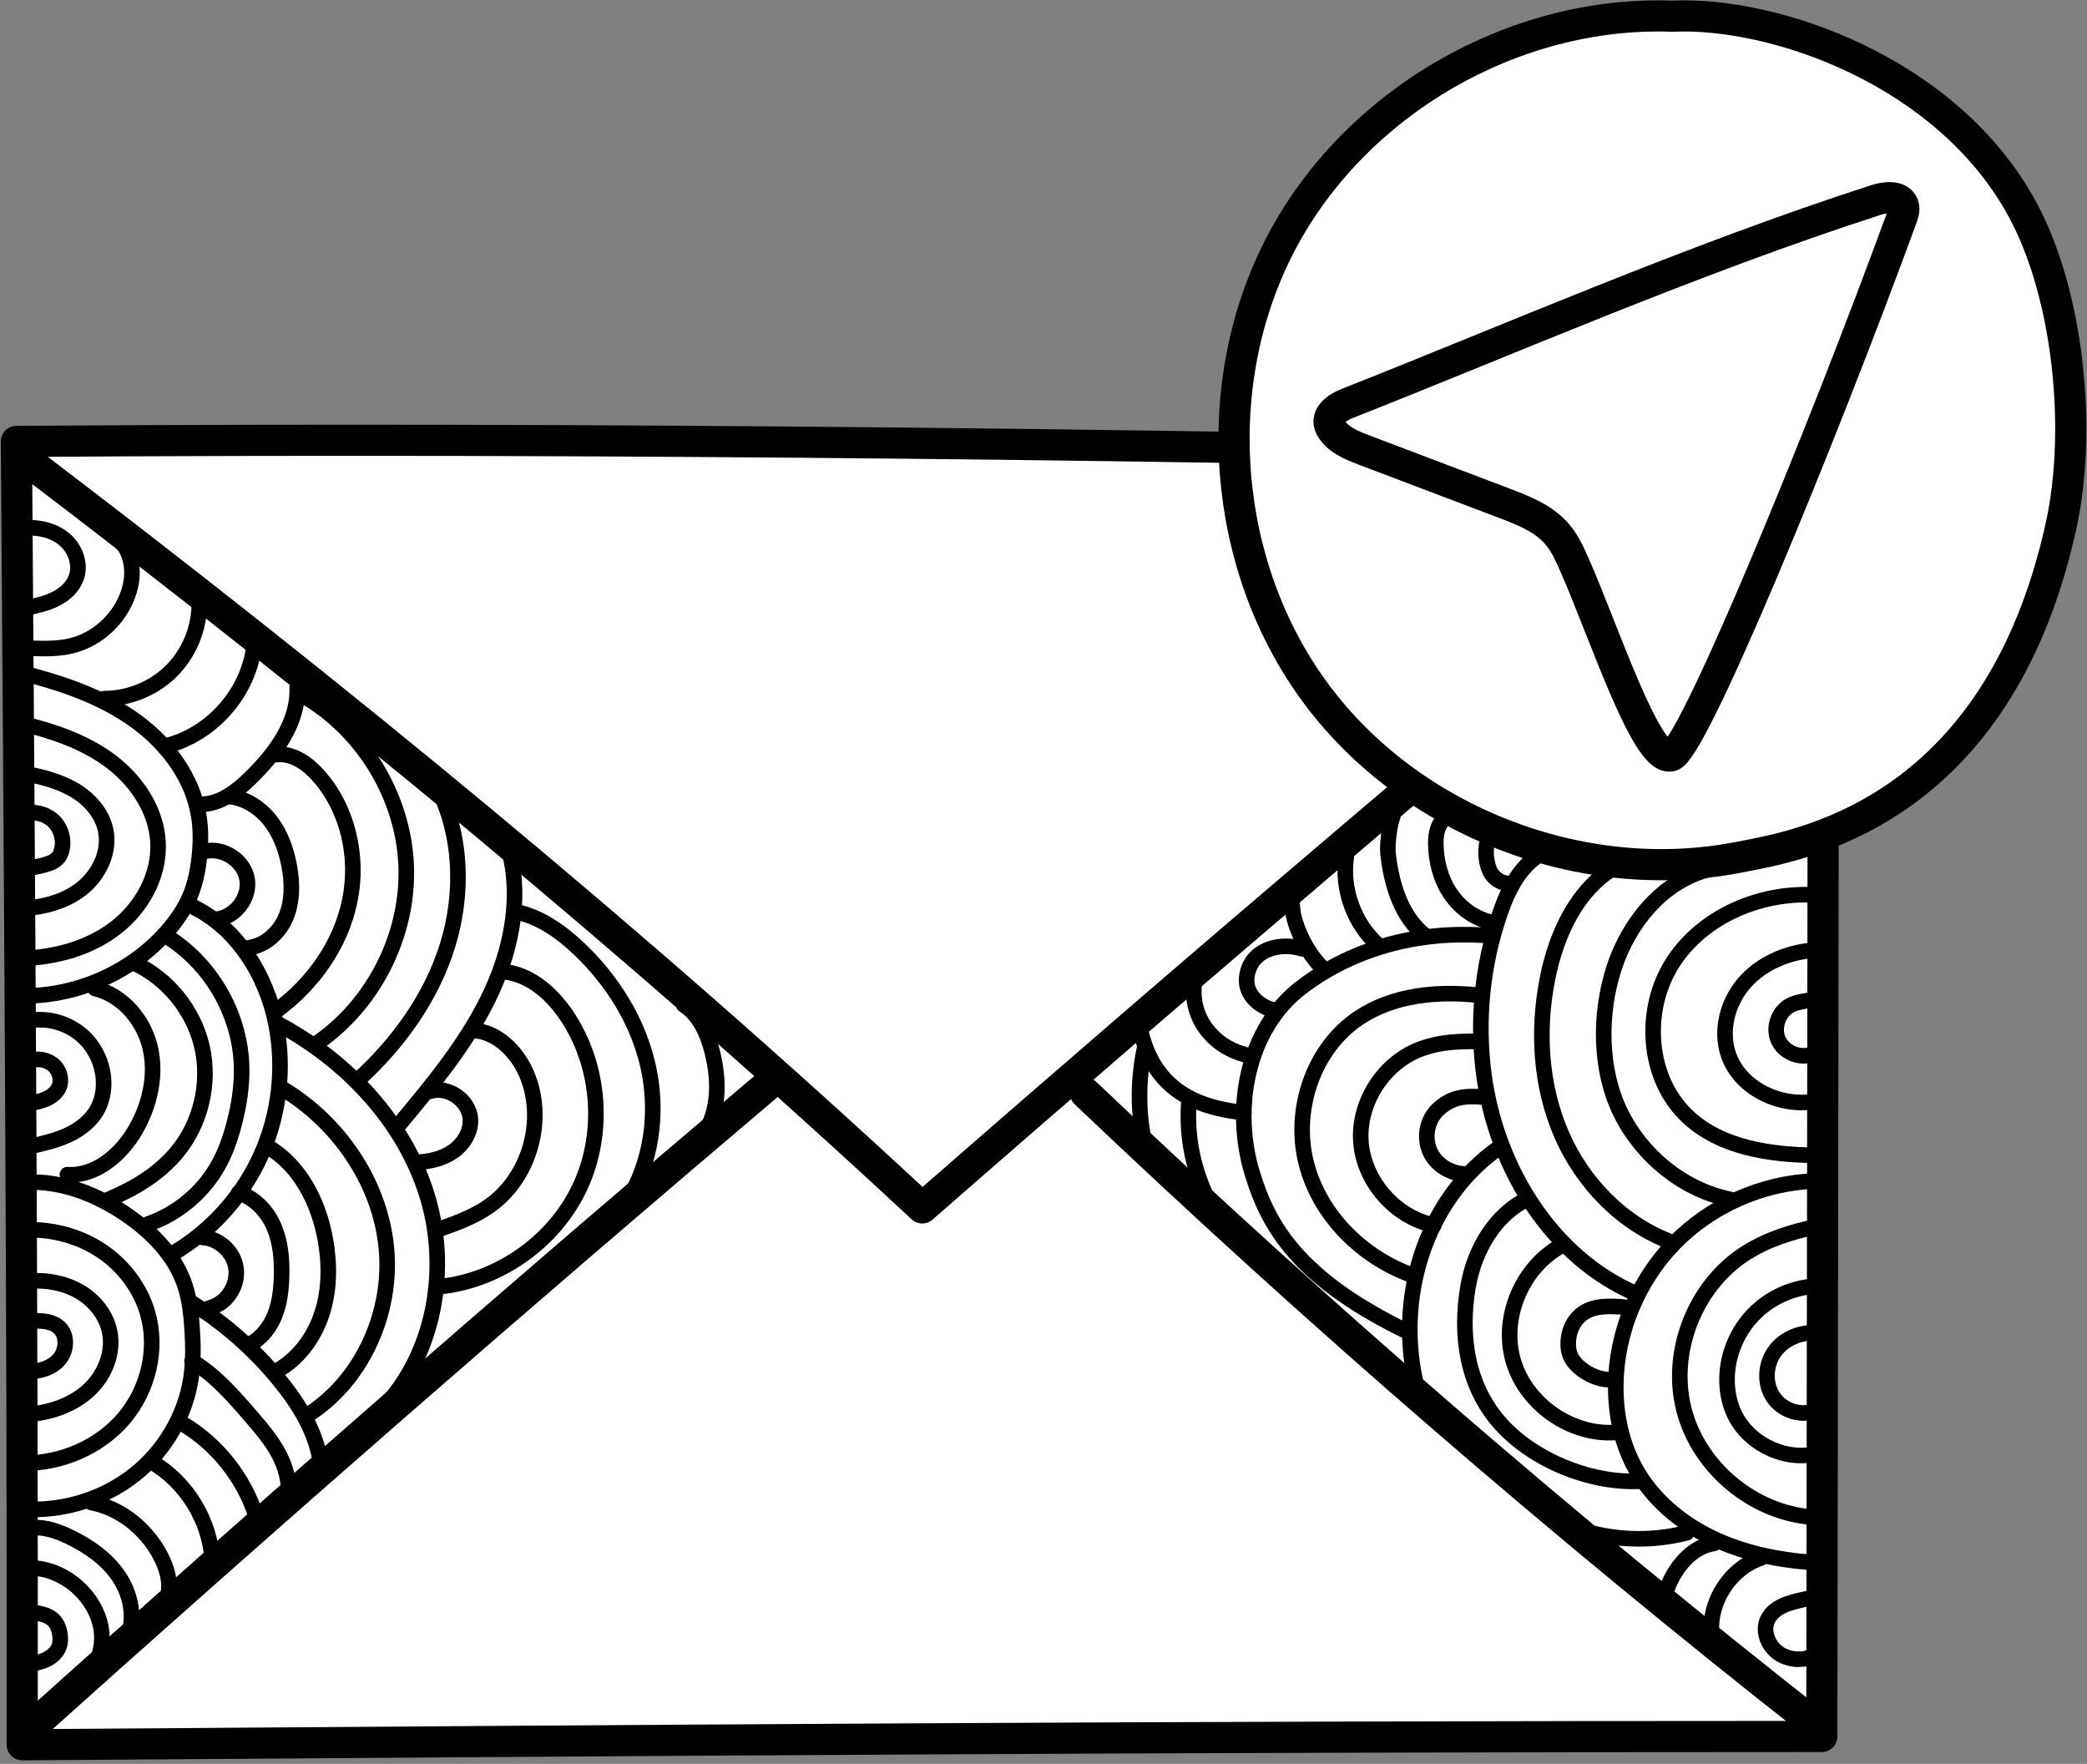 <?xml version="1.0" encoding="UTF-8"?>
<svg width="536px" height="453px" viewBox="0 0 536 453" version="1.1" xmlns="http://www.w3.org/2000/svg" xmlns:xlink="http://www.w3.org/1999/xlink">
    <rect x="0" y="0" width="536" height="453" fill="#808080" stroke="none"/>
    <title>Group 10</title>
    <g id="Page-1" stroke="none" stroke-width="1" fill="none" fill-rule="evenodd">
        <g id="Group-10" transform="translate(3.5, 4.076)">
            <polygon id="Fill-1" fill="#FFFFFF" points="464.76 109.16 464.76 441.13 232.38 422.39 0 441.14 0 109.16 232.38 132.4"></polygon>
            <polygon id="Fill-2" fill="#FFFFFF" points="464.76 109.16 464.76 441.13 232.38 422.39 232.38 132.4"></polygon>
            <polygon id="Fill-3" fill="#FFFFFF" points="464.76 441.13 0 441.13 193.65 275.14 271.1 275.14"></polygon>
            <polygon id="Fill-4" fill="#FFFFFF" points="464.76 109.16 232.38 308.34 0 109.16"></polygon>
            <path d="M0.71,109.29 C1.52,220.41 2.33,331.54 2.21,444.01 C166.33,442.87 288.91,441.88 464.39,441.88 C464.52,354.45 464.65,267.02 464.78,179.59 C464.82,156.18 464.84,132.6 460.44,109.6 C460.44,109.6 458.94,113.94 459.71,113.76 C305.98,110.06 152.2,108.23 0.71,109.29 Z" id="Stroke-5" stroke="#000000" stroke-width="8" stroke-linecap="round" stroke-linejoin="round"></path>
            <path d="M2.71,113.65 C82.38,174.17 159.78,237.68 233.36,306.14 C306.2,242.44 379.94,179.77 454.54,118.14" id="Stroke-7" stroke="#000000" stroke-width="8" stroke-linecap="round" stroke-linejoin="round"></path>
            <path d="M194.2,274.13 C129.79,328.69 66.17,384.17 3.37,440.57" id="Stroke-9" stroke="#000000" stroke-width="8" stroke-linecap="round" stroke-linejoin="round"></path>
            <path d="M275.31,276.67 C335.34,333.78 398.09,388.03 463.27,439.18" id="Stroke-11" stroke="#000000" stroke-width="8" stroke-linecap="round" stroke-linejoin="round"></path>
            <path d="M422.23,9.09494702e-13 C481.733,9.09494702e-13 529.97,48.237 529.97,107.74 C529.97,167.243 481.733,215.48 422.23,215.48 C362.727,215.48 314.49,167.243 314.49,107.74 C314.49,48.237 362.727,9.09494702e-13 422.23,9.09494702e-13" id="Fill-13" fill="#FFFFFF"></path>
            <path d="M426.01,0.08 C385.21,-1.4 344.52,22.2 325.53,58.34 C306.54,94.48 310.2,141.37 334.56,174.14 C358.92,206.9 402.78,223.9 442.86,216.12 C457.56,213.27 509.47,205.72 525.87,130.8 C531.21,106.38 527.83,71.59 515.89,49.63 C496.5,14 451.96,-1.15 426.01,0.08 Z" id="Stroke-15" stroke="#000000" stroke-width="8" stroke-linecap="round" stroke-linejoin="round"></path>
            <path d="M483.58,47.98 C482.38,46.77 480.57,46.4 478.98,47.04 L342.07,101.8 C340.5,102.43 339.45,103.92 339.39,105.6 C339.33,107.29 340.27,108.85 341.79,109.58 L395.78,135.76 L421.96,189.75 C422.67,191.22 424.17,192.15 425.79,192.15 L425.94,192.15 C427.63,192.09 429.12,191.04 429.74,189.47 L484.51,52.56 C485.15,51 484.78,49.19 483.58,47.98" id="Fill-17" fill="#FFFFFF"></path>
            <path d="M342.54,99.52 C382.55,83.78 431.03,62.54 478.34,47.28 C480.84,46.47 484.39,46.14 485.3,48.6 C485.75,49.82 485.18,51.13 484.74,52.35 C464.33,108.16 430.28,191.13 425.41,190.08 C419.19,191.04 408.45,158.26 401,141.28 C399.74,138.41 398.45,135.49 396.42,133.11 C392.96,129.06 387.76,127.02 382.77,125.13 C370.76,120.58 358.76,116.02 346.75,111.47 C343.48,110.23 339.94,108.77 338.24,105.7 C336.56,102.63 340.28,100.4 342.54,99.52 Z" id="Stroke-19" stroke="#000000" stroke-width="8" stroke-linecap="round" stroke-linejoin="round"></path>
            <path d="M3.377,204.781 C5.96,204.253 8.79,205.169 10.574,207.11 C12.357,209.052 13.031,211.949 12.287,214.478 C12.133,215.002 11.921,215.514 11.602,215.957 C10.764,217.121 9.319,217.664 7.935,218.045 C6.275,218.503 4.576,218.82 2.863,218.992" id="Stroke-21" stroke="#000000" stroke-width="4" stroke-linecap="round" stroke-linejoin="round"></path>
            <path d="M2.986,194.591 C7.336,195.447 11.715,196.545 15.536,198.792 C19.358,201.039 22.602,204.591 23.586,208.913 C24.868,214.548 21.998,220.585 17.453,224.152 C12.907,227.72 6.976,229.115 1.2,229.274" id="Stroke-23" stroke="#000000" stroke-width="4" stroke-linecap="round" stroke-linejoin="round"></path>
            <path d="M2.8,181.912 C10.773,183.881 18.716,186.664 25.232,191.663 C31.747,196.662 36.708,204.17 37.09,212.373 C37.484,220.847 32.867,229.096 26.138,234.261 C19.41,239.427 10.818,241.752 2.341,242.061" id="Stroke-25" stroke="#000000" stroke-width="4" stroke-linecap="round" stroke-linejoin="round"></path>
            <path d="M4.881,169.461 C14.385,172.032 23.812,175.501 31.728,181.356 C39.644,187.211 45.964,195.712 47.546,205.43 C48.116,208.929 48.069,212.507 47.693,216.032 C47.336,219.379 46.677,222.717 45.4,225.832 C43.956,229.355 41.746,232.525 39.216,235.37 C29.923,245.817 15.945,251.93 1.965,251.66" id="Stroke-27" stroke="#000000" stroke-width="4" stroke-linecap="round" stroke-linejoin="round"></path>
            <path d="M4.524,335.148 C7.048,335.086 9.853,335.124 11.7,336.846 C13.881,338.879 13.675,342.669 11.762,344.957 C9.85,347.245 6.698,348.184 3.716,348.139" id="Stroke-29" stroke="#000000" stroke-width="4" stroke-linecap="round" stroke-linejoin="round"></path>
            <path d="M3.868,324.899 C8.289,324.599 12.851,325.34 16.711,327.517 C20.571,329.694 23.66,333.392 24.615,337.72 C25.819,343.172 23.471,349.038 19.398,352.857 C15.325,356.676 9.755,358.615 4.195,359.128" id="Stroke-31" stroke="#000000" stroke-width="4" stroke-linecap="round" stroke-linejoin="round"></path>
            <path d="M4.089,311.76 C10.703,311.716 17.352,313.615 22.812,317.348 C28.272,321.08 32.492,326.659 34.371,333 C37.128,342.302 34.576,352.87 28.273,360.246 C21.97,367.622 12.209,371.757 2.507,371.704" id="Stroke-33" stroke="#000000" stroke-width="4" stroke-linecap="round" stroke-linejoin="round"></path>
            <path d="M3.464,299.54 C12.529,299.173 21.407,302.713 28.901,307.826 C35.482,312.316 41.381,318.317 43.939,325.861 C45.146,329.42 45.569,333.194 45.824,336.943 C46.121,341.31 46.198,345.719 45.522,350.045 C44.025,359.627 38.724,368.525 31.14,374.569 C23.555,380.613 13.779,383.786 4.083,383.559" id="Stroke-35" stroke="#000000" stroke-width="4" stroke-linecap="round" stroke-linejoin="round"></path>
            <path d="M4.302,268.227 C6.301,267.687 8.58,268.051 10.159,269.389 C11.739,270.727 12.468,273.073 11.703,274.997 C11.148,276.392 9.915,277.43 8.555,278.066 C7.195,278.702 5.702,278.984 4.226,279.258" id="Stroke-37" stroke="#000000" stroke-width="4" stroke-linecap="round" stroke-linejoin="round"></path>
            <path d="M3.912,258.046 C8.715,257.184 13.878,258.617 17.549,261.831 C21.22,265.045 23.323,269.974 23.103,274.848 C23.01,276.904 22.518,278.955 21.545,280.769 C19.93,283.778 17.077,285.973 13.98,287.413 C10.883,288.853 7.521,289.61 4.189,290.358" id="Stroke-39" stroke="#000000" stroke-width="4" stroke-linecap="round" stroke-linejoin="round"></path>
            <path d="M13.808,297.599 C21.156,298.039 27.626,292.441 31.309,286.067 C34.963,279.745 36.732,272.124 35.079,265.012 C33.426,257.9 27.995,251.517 20.906,249.769" id="Stroke-41" stroke="#000000" stroke-width="4" stroke-linecap="round" stroke-linejoin="round"></path>
            <path d="M30.743,243.149 C39.511,247.139 46.229,255.371 48.378,264.762 C50.528,274.153 48.061,284.487 41.901,291.895 C37.271,297.462 30.844,301.275 24.156,304.052" id="Stroke-43" stroke="#000000" stroke-width="4" stroke-linecap="round" stroke-linejoin="round"></path>
            <path d="M34.621,310.234 C42.176,307.601 48.697,302.115 52.585,295.123 C54.452,291.763 55.72,288.099 56.686,284.378 C57.939,279.553 58.702,274.572 58.541,269.589 C58.108,256.105 50.444,243.067 38.873,236.13" id="Stroke-45" stroke="#000000" stroke-width="4" stroke-linecap="round" stroke-linejoin="round"></path>
            <path d="M45.331,228.446 C57.247,233.917 64.963,246.312 67.435,259.188 C69.593,270.425 68.186,282.318 63.468,292.741 C58.749,303.164 50.739,312.068 40.872,317.86" id="Stroke-47" stroke="#000000" stroke-width="4" stroke-linecap="round" stroke-linejoin="round"></path>
            <path d="M4.776,410.016 C6.713,410.272 8.794,410.595 10.197,411.955 C11.291,413.016 11.792,414.563 11.935,416.08 C12.012,416.901 11.994,417.742 11.758,418.532 C11.265,420.188 9.859,421.448 8.292,422.175 C6.725,422.901 4.991,423.17 3.283,423.432" id="Stroke-49" stroke="#000000" stroke-width="4" stroke-linecap="round" stroke-linejoin="round"></path>
            <path d="M3.015,398.651 C8.055,398.239 13.113,400.394 16.788,403.866 C19.576,406.5 21.669,409.934 22.39,413.701 C23.111,417.467 22.384,421.555 20.125,424.654" id="Stroke-51" stroke="#000000" stroke-width="4" stroke-linecap="round" stroke-linejoin="round"></path>
            <path d="M4.636,388.285 C8.119,387.98 11.552,389.235 14.688,390.782 C19.408,393.11 23.868,396.238 26.862,400.567 C29.856,404.896 31.212,410.561 29.557,415.558" id="Stroke-53" stroke="#000000" stroke-width="4" stroke-linecap="round" stroke-linejoin="round"></path>
            <path d="M19.985,381.816 C27.49,383.226 33.973,388.539 37.596,395.26 C39.4,398.605 40.563,402.566 39.47,406.205" id="Stroke-55" stroke="#000000" stroke-width="4" stroke-linecap="round" stroke-linejoin="round"></path>
            <path d="M35.383,371.328 C44.401,376.537 50.494,386.486 51.035,396.886" id="Stroke-57" stroke="#000000" stroke-width="4" stroke-linecap="round" stroke-linejoin="round"></path>
            <path d="M43.391,361.549 C52.272,366.834 59.118,375.448 62.262,385.292" id="Stroke-59" stroke="#000000" stroke-width="4" stroke-linecap="round" stroke-linejoin="round"></path>
            <path d="M45.825,345.519 C51.74,349.04 56.349,354.34 60.85,359.549 C63.43,362.535 66.03,365.549 67.927,369.01 C69.824,372.47 70.989,376.458 70.47,380.37" id="Stroke-61" stroke="#000000" stroke-width="4" stroke-linecap="round" stroke-linejoin="round"></path>
            <path d="M45.944,330.636 C54.492,336.032 62.149,342.836 68.511,350.692 C73.42,356.753 77.653,363.681 78.787,371.398" id="Stroke-63" stroke="#000000" stroke-width="4" stroke-linecap="round" stroke-linejoin="round"></path>
            <path d="M48.633,313.736 C52.608,314.003 56.214,317.148 57.019,321.049 C57.824,324.95 55.757,329.266 52.213,331.084 C51.017,331.698 49.704,332.041 48.423,332.449" id="Stroke-65" stroke="#000000" stroke-width="4" stroke-linecap="round" stroke-linejoin="round"></path>
            <path d="M57.798,302.302 C61.956,303.534 65.177,307.036 66.881,311.023 C68.586,315.01 68.939,319.449 68.813,323.783 C68.717,327.111 68.34,330.478 67.123,333.577 C65.906,336.676 63.773,339.508 60.825,341.055" id="Stroke-67" stroke="#000000" stroke-width="4" stroke-linecap="round" stroke-linejoin="round"></path>
            <path d="M65.356,290.478 C73.644,295.361 78.365,304.798 80.064,314.267 C81.196,320.578 81.164,327.191 79.183,333.289 C77.202,339.388 73.151,344.934 67.529,348.019" id="Stroke-69" stroke="#000000" stroke-width="4" stroke-linecap="round" stroke-linejoin="round"></path>
            <path d="M69.249,275.618 C83.589,284.337 94.093,299.627 95.725,316.33 C97.356,333.034 89.494,350.653 75.237,359.508" id="Stroke-71" stroke="#000000" stroke-width="4" stroke-linecap="round" stroke-linejoin="round"></path>
            <path d="M67.83,258.828 C85.327,268.189 100.071,283.603 106.061,302.521 C112.051,321.439 108.271,343.78 94.428,357.999" id="Stroke-73" stroke="#000000" stroke-width="4" stroke-linecap="round" stroke-linejoin="round"></path>
            <path d="M2.649,131.508 C6.277,131.24 10.103,132.03 12.918,134.335 C15.733,136.639 17.293,140.625 16.146,144.077 C15.312,146.585 13.209,148.512 10.853,149.712 C8.497,150.912 5.878,151.479 3.293,152.034" id="Stroke-75" stroke="#000000" stroke-width="4" stroke-linecap="round" stroke-linejoin="round"></path>
            <path d="M4.667,162.425 C7.982,162.523 11.337,162.58 14.57,161.843 C22.071,160.133 28.332,153.854 30.019,146.348 C31.054,141.747 29.996,136.114 25.858,133.851" id="Stroke-77" stroke="#000000" stroke-width="4" stroke-linecap="round" stroke-linejoin="round"></path>
            <path d="M23.238,175.343 C29.894,175.365 36.511,172.519 41.072,167.672 C45.634,162.825 48.073,156.048 47.648,149.406" id="Stroke-79" stroke="#000000" stroke-width="4" stroke-linecap="round" stroke-linejoin="round"></path>
            <path d="M38.605,187.606 C50.963,184.809 60.85,173.393 61.854,160.762" id="Stroke-81" stroke="#000000" stroke-width="4" stroke-linecap="round" stroke-linejoin="round"></path>
            <path d="M48.256,202.471 C53.224,202.406 57.477,199.011 61.021,195.529 C67.404,189.256 73.228,181.255 72.831,172.315" id="Stroke-83" stroke="#000000" stroke-width="4" stroke-linecap="round" stroke-linejoin="round"></path>
            <path d="M48.912,214.618 C53.658,213.336 59.123,216.826 59.957,221.671 C60.792,226.516 56.808,231.632 51.907,232.012" id="Stroke-85" stroke="#000000" stroke-width="4" stroke-linecap="round" stroke-linejoin="round"></path>
            <path d="M55.384,200.479 C59.563,200.91 63.36,203.404 65.942,206.717 C68.524,210.03 69.986,214.103 70.766,218.23 C71.607,222.674 71.671,227.413 69.886,231.568 C68.101,235.723 64.178,239.154 59.662,239.397" id="Stroke-87" stroke="#000000" stroke-width="4" stroke-linecap="round" stroke-linejoin="round"></path>
            <path d="M67.471,189.733 C71.537,189.225 75.336,191.886 78.09,194.92 C85.837,203.459 88.655,215.918 86.343,227.213 C84.031,238.507 76.916,248.545 67.626,255.373" id="Stroke-89" stroke="#000000" stroke-width="4" stroke-linecap="round" stroke-linejoin="round"></path>
            <path d="M73.004,173.824 C89.04,182.405 99.99,199.788 100.805,217.956 C101.621,236.124 92.272,254.418 77.072,264.401" id="Stroke-91" stroke="#000000" stroke-width="4" stroke-linecap="round" stroke-linejoin="round"></path>
            <path d="M108.693,197.777 C115.11,210.237 115.599,225.292 111.46,238.682 C107.32,252.071 98.826,263.853 88.449,273.274" id="Stroke-93" stroke="#000000" stroke-width="4" stroke-linecap="round" stroke-linejoin="round"></path>
            <path d="M127.379,214.824 C130.525,227.449 127.546,240.976 121.773,252.636 C116,264.296 107.596,274.414 99.271,284.413" id="Stroke-95" stroke="#000000" stroke-width="4" stroke-linecap="round" stroke-linejoin="round"></path>
            <path d="M106.903,276.204 C111.567,274.683 117.143,278.579 117.319,283.482 C117.435,286.703 115.519,289.776 112.877,291.624 C110.236,293.473 106.965,294.23 103.746,294.404" id="Stroke-97" stroke="#000000" stroke-width="4" stroke-linecap="round" stroke-linejoin="round"></path>
            <path d="M118.061,260.564 C124.133,260.878 129.094,265.852 131.586,271.397 C136.867,283.148 132.638,298.38 122.055,305.726 C118.179,308.416 113.697,310.075 109.243,311.63" id="Stroke-99" stroke="#000000" stroke-width="4" stroke-linecap="round" stroke-linejoin="round"></path>
            <path d="M126.295,245.523 C132.96,246.362 138.431,251.331 142.154,256.921 C150.665,269.701 151.94,286.974 145.397,300.866 C138.855,314.757 124.727,324.775 109.453,326.353" id="Stroke-101" stroke="#000000" stroke-width="4" stroke-linecap="round" stroke-linejoin="round"></path>
            <path d="M128.917,230.073 C135.112,231.323 140.498,235.137 145.092,239.476 C153.828,247.725 160.474,258.378 163.03,270.117 C165.586,281.857 163.843,294.664 157.372,304.787" id="Stroke-103" stroke="#000000" stroke-width="4" stroke-linecap="round" stroke-linejoin="round"></path>
            <path d="M172.091,253.984 C176.192,256.62 178.281,261.477 179.455,266.209 C181.081,272.768 181.302,280.042 178.024,285.951" id="Stroke-105" stroke="#000000" stroke-width="4" stroke-linecap="round" stroke-linejoin="round"></path>
            <path d="M462.793,358.201 C458.975,359.772 454.196,358.143 451.905,354.709 C449.615,351.274 449.854,346.431 452.247,343.068 C454.641,339.704 458.95,337.902 463.062,338.266" id="Stroke-107" stroke="#000000" stroke-width="4" stroke-linecap="round" stroke-linejoin="round"></path>
            <path d="M462.522,369.377 C454.211,371.084 445.024,366.29 441.673,358.495 C440.464,355.688 439.964,352.599 440.058,349.544 C440.238,343.608 442.709,337.771 446.846,333.51 C450.981,329.248 456.741,326.603 462.668,326.244" id="Stroke-109" stroke="#000000" stroke-width="4" stroke-linecap="round" stroke-linejoin="round"></path>
            <path d="M461.994,385.554 C446.742,384.441 432.827,372.829 429.003,358.023 C425.179,343.217 431.73,326.318 444.535,317.959 C450.132,314.305 456.629,312.238 463.182,310.921" id="Stroke-111" stroke="#000000" stroke-width="4" stroke-linecap="round" stroke-linejoin="round"></path>
            <path d="M462.127,397.207 C453.166,396.57 444.197,394.741 436.103,390.841 C428.01,386.941 420.816,380.863 416.485,372.991 C412.919,366.511 411.396,359.021 411.475,351.624 C411.617,338.163 417.123,324.833 426.52,315.194 C435.918,305.555 449.105,299.714 462.558,299.23" id="Stroke-113" stroke="#000000" stroke-width="4" stroke-linecap="round" stroke-linejoin="round"></path>
            <path d="M461.669,266.764 C458.416,267.832 454.491,266.043 453.162,262.888 C451.833,259.732 453.295,255.674 456.332,254.093 C458.056,253.195 460.059,253.066 461.953,252.632" id="Stroke-115" stroke="#000000" stroke-width="4" stroke-linecap="round" stroke-linejoin="round"></path>
            <path d="M462.279,278.834 C453.37,280.195 443.387,275.375 440.431,266.862 C438.202,260.444 440.255,252.968 444.844,247.958 C449.432,242.948 456.232,240.284 463.015,239.904" id="Stroke-117" stroke="#000000" stroke-width="4" stroke-linecap="round" stroke-linejoin="round"></path>
            <path d="M462.424,292.619 C450.872,292.468 438.496,290.63 430.03,282.77 C419.445,272.94 418.329,255.189 426.172,243.058 C434.015,230.927 449.273,224.657 463.67,225.836" id="Stroke-119" stroke="#000000" stroke-width="4" stroke-linecap="round" stroke-linejoin="round"></path>
            <path d="M440.806,303.942 C428.717,301.435 418.217,292.808 412.744,281.741 C407.272,270.674 407.217,256.264 411.034,244.522 C414.742,233.114 423.174,222.615 434.724,219.376" id="Stroke-121" stroke="#000000" stroke-width="4" stroke-linecap="round" stroke-linejoin="round"></path>
            <path d="M426.091,315.046 C413.257,310.395 402.983,299.788 397.546,287.267 C392.109,274.746 391.291,260.487 393.968,247.101 C396.21,235.888 401.422,224.491 411.24,218.628 C411.96,218.198 412.914,217.81 413.584,218.315" id="Stroke-123" stroke="#000000" stroke-width="4" stroke-linecap="round" stroke-linejoin="round"></path>
            <path d="M416.819,328.238 C394.875,318.837 380.833,295.743 377.632,272.087 C375.74,258.101 377.174,243.679 381.782,230.339 C384.009,223.895 387.468,217.194 393.72,214.476" id="Stroke-125" stroke="#000000" stroke-width="4" stroke-linecap="round" stroke-linejoin="round"></path>
            <path d="M411.472,349.956 C408.25,351.073 402.892,348.631 400.577,345.432 C399.325,343.701 399.11,341.868 399.336,339.744 C399.61,337.172 400.913,334.669 403.038,333.194 C405.975,331.157 409.855,331.33 413.42,331.583" id="Stroke-127" stroke="#000000" stroke-width="4" stroke-linecap="round" stroke-linejoin="round"></path>
            <path d="M411.154,363.824 C399.538,364.486 388.028,356.167 385.012,344.929 C381.995,333.692 387.793,320.728 398.179,315.484" id="Stroke-129" stroke="#000000" stroke-width="4" stroke-linecap="round" stroke-linejoin="round"></path>
            <path d="M417.166,376.348 C404.497,376.783 389.864,370.74 381.543,361.177 C373.222,351.615 371.379,338.724 373.561,326.237 C375.186,316.936 380.437,307.805 388.962,303.749" id="Stroke-131" stroke="#000000" stroke-width="4" stroke-linecap="round" stroke-linejoin="round"></path>
            <path d="M429.69,389.567 C420.608,391.92 410.849,391.594 401.944,388.642" id="Stroke-133" stroke="#000000" stroke-width="4" stroke-linecap="round" stroke-linejoin="round"></path>
            <path d="M360.368,352.171 C354.769,329.482 362.399,304.024 381.542,290.619" id="Stroke-135" stroke="#000000" stroke-width="4" stroke-linecap="round" stroke-linejoin="round"></path>
            <path d="M461.839,421.382 C459.181,422.484 455.995,422.211 453.564,420.672 C450.734,418.88 449.063,415.071 450.412,412.006 C451.893,408.642 455.999,407.488 459.595,406.729 C460.816,406.471 462.038,406.213 463.259,405.955" id="Stroke-137" stroke="#000000" stroke-width="4" stroke-linecap="round" stroke-linejoin="round"></path>
            <path d="M448.717,396.064 C440.52,398.858 434.967,407.91 436.19,416.483 C436.287,417.168 436.597,418.01 437.289,418.04" id="Stroke-139" stroke="#000000" stroke-width="4" stroke-linecap="round" stroke-linejoin="round"></path>
            <path d="M436.739,392.285 C431.434,393.066 427.399,397.618 425.214,402.515 C424.448,404.231 423.856,406.252 424.677,407.943" id="Stroke-141" stroke="#000000" stroke-width="4" stroke-linecap="round" stroke-linejoin="round"></path>
            <path d="M373.481,297.396 C369.558,297.648 365.56,295.387 363.851,291.847 C362.142,288.307 362.898,283.702 365.725,280.97 C369.161,277.65 372.721,277.26 377.481,277.679" id="Stroke-143" stroke="#000000" stroke-width="4" stroke-linecap="round" stroke-linejoin="round"></path>
            <path d="M364.749,310.575 C354.755,308.488 346.708,299.249 346.015,289.063 C345.321,278.877 352.041,268.631 361.66,265.209 C366.605,263.45 370.913,263.387 376.161,263.342" id="Stroke-145" stroke="#000000" stroke-width="4" stroke-linecap="round" stroke-linejoin="round"></path>
            <path d="M359.614,323.564 C346.374,319.015 335.234,307.939 331.907,294.34 C328.579,280.742 333.863,265.099 345.508,257.328 C354.338,251.435 365.607,250.372 376.162,251.508" id="Stroke-147" stroke="#000000" stroke-width="4" stroke-linecap="round" stroke-linejoin="round"></path>
            <path d="M358.574,338.22 C329.756,324.396 322.244,310.656 318.166,297.415 C312.99,280.607 316.711,260.232 330.68,249.547 C344.649,238.863 362.303,234.655 379.813,236.305" id="Stroke-149" stroke="#000000" stroke-width="4" stroke-linecap="round" stroke-linejoin="round"></path>
            <path d="M384.215,222.811 C382.985,222.936 379.811,222.103 378.744,218.613 C377.774,215.444 378.148,212.674 378.858,210.976" id="Stroke-151" stroke="#000000" stroke-width="4" stroke-linecap="round" stroke-linejoin="round"></path>
            <path d="M379.813,232.839 C375.381,231.978 371.464,229.097 368.954,225.345 C366.445,221.591 365.286,217.03 365.253,212.516 C365.234,210.018 365.781,207.143 367.955,205.913" id="Stroke-153" stroke="#000000" stroke-width="4" stroke-linecap="round" stroke-linejoin="round"></path>
            <path d="M362.614,236.305 C356.395,231.443 353.909,223.192 353.005,215.35 C352.72,212.876 353.32,207.789 354.233,205.473" id="Stroke-155" stroke="#000000" stroke-width="4" stroke-linecap="round" stroke-linejoin="round"></path>
            <path d="M350.433,238.658 C344.194,233.046 341.023,224.213 342.268,215.914" id="Stroke-157" stroke="#000000" stroke-width="4" stroke-linecap="round" stroke-linejoin="round"></path>
            <path d="M336.393,244.734 C331.98,240.719 328.811,233.498 328.427,229.136 C328.153,226.025 328.566,224.378 328.802,223.806" id="Stroke-159" stroke="#000000" stroke-width="4" stroke-linecap="round" stroke-linejoin="round"></path>
            <path d="M324.328,255.36 C322.17,255.478 314.604,252.088 317.204,244.734 C319.003,239.645 325.353,237.887 330.926,239.588" id="Stroke-161" stroke="#000000" stroke-width="4" stroke-linecap="round" stroke-linejoin="round"></path>
            <path d="M317.571,267.074 C309.545,265.602 302.435,258.74 303.151,249.235" id="Stroke-163" stroke="#000000" stroke-width="4" stroke-linecap="round" stroke-linejoin="round"></path>
            <path d="M315.94,281.642 C296.515,279.812 290.886,269.147 288.919,258.155" id="Stroke-165" stroke="#000000" stroke-width="4" stroke-linecap="round" stroke-linejoin="round"></path>
            <path d="M301.804,279.441 C301.208,288.34 303.168,297.396 307.39,305.253" id="Stroke-167" stroke="#000000" stroke-width="4" stroke-linecap="round" stroke-linejoin="round"></path>
            <path d="M290.326,289.025 C288.72,281.118 288.776,272.877 290.488,264.992" id="Stroke-169" stroke="#000000" stroke-width="4" stroke-linecap="round" stroke-linejoin="round"></path>
        </g>
    </g>
</svg>